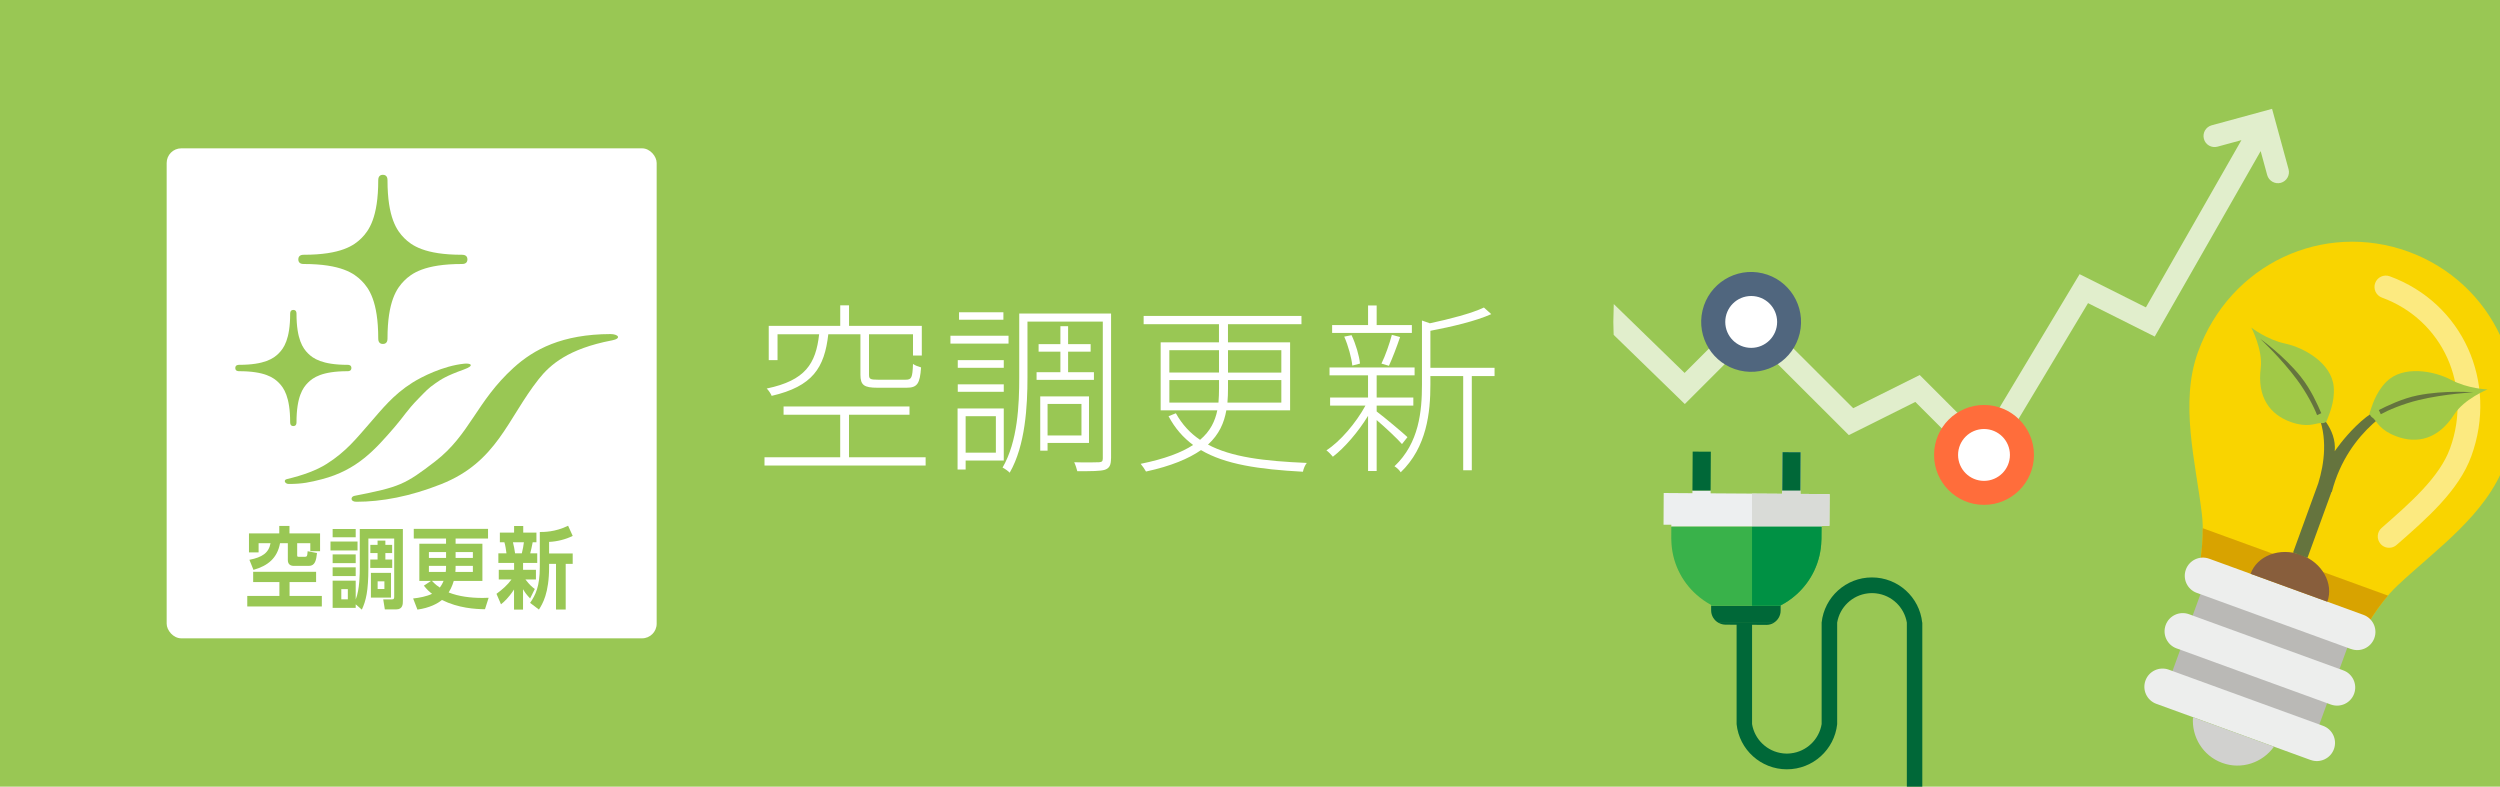 <?xml version="1.0" encoding="UTF-8"?><svg id="_レイヤー_2" xmlns="http://www.w3.org/2000/svg" xmlns:xlink="http://www.w3.org/1999/xlink" viewBox="0 0 750 236"><defs><style>.cls-1{fill:#edeff0;}.cls-2,.cls-3{fill:#fff;}.cls-4{fill:#885e3c;}.cls-5{fill:#bab9b6;}.cls-6{fill:#ff6d3b;}.cls-7{fill:#a1c947;}.cls-8{fill:#39b24a;}.cls-9{fill:#ced5db;}.cls-3{opacity:.7;}.cls-10{fill:#d1d1cf;}.cls-11{fill:#65743e;}.cls-12{fill:#009144;}.cls-13{opacity:.5;}.cls-13,.cls-14,.cls-15{fill:none;}.cls-16{fill:#edeeed;}.cls-17{fill:#d8a300;}.cls-15{clip-path:url(#clippath);}.cls-18{fill:#006838;}.cls-19{fill:#99c754;}.cls-20{fill:#f9d400;}.cls-21{fill:#50667e;}.cls-22{fill:#d9dbd7;}</style><clipPath id="clippath"><rect class="cls-14" x="472" y="31" width="278" height="205"/></clipPath></defs><g id="_1"><rect class="cls-19" width="750" height="236"/></g><g id="_2"><rect class="cls-2" x="50" y="44.5" width="147" height="147" rx="4.39" ry="4.39"/><path class="cls-19" d="m94.83,171.55v3.07h-7.96v4.16h9.68v3.15h-22.37v-3.15h9.64v-4.16h-7.87v-3.07h18.89Zm-11.02-13.76h3.03v2.23h9.18v5.35h-2.93v-2.41h-3.94v3.47c0,.45.02.61.38.61h1.88c.6,0,.79-.05.88-1.67l2.81.53c-.24,2.15-.55,3.87-2.46,3.87h-4.48c-1.03,0-1.81-.48-1.81-1.75v-5.06h-2.34c-.83,4.51-3.67,6.79-7.97,8l-1.22-3.02c3.86-.74,5.82-2.09,6.34-4.98h-3.58v2.76h-2.89v-5.7h9.09v-2.23Z"/><path class="cls-19" d="m107.26,162.46v2.68h-8.11v-2.68h8.11Zm-.55,19.9h-6.92v-8.16h6.92v5.65c1.22-3.07,1.22-7.79,1.22-9.57v-11.58h12.93v21.55c0,.93,0,2.57-2,2.57h-3.41l-.48-3h2.53c.71,0,.76-.27.76-.9v-17.36h-7.75v8.85c0,6.92-.72,9.81-1.96,12.48l-1.84-1.59v1.06Zm0-23.67v2.49h-6.92v-2.49h6.92Zm0,7.63v2.62h-6.92v-2.62h6.92Zm0,3.87v2.62h-6.92v-2.62h6.92Zm-2.36,6.55h-1.96v3.05h1.96v-3.05Zm11.26-13.28h2.03v2.46h-2.03v1.94h2.05v2.52h-6.58v-2.52h2.19v-1.94h-2.17v-2.46h2.17v-1.27h2.34v1.27Zm1.69,8.4v7.42h-6.03v-7.42h6.03Zm-1.98,2.54h-2.03v2.31h2.03v-2.31Z"/><path class="cls-19" d="m145.51,182.77c-2.91-.03-7.99-.32-12.93-2.78-1.26,1.06-3.72,2.39-7.35,2.89l-1.29-3.34c1.86-.19,4.03-.61,5.68-1.4-.81-.61-1.41-1.14-2.46-2.44l2.15-1.43h-3.51v-11.16h8.01v-1.56h-9.68v-2.89h22.28v2.89h-9.73v1.56h8.04v11.16h-8.59c-.07.21-.48,1.8-1.53,3.47,3.1,1.22,6.63,1.64,10.18,1.64.79,0,1.31-.03,1.81-.05l-1.1,3.45Zm-11.69-15.4v-1.75h-5.15v1.75h5.15Zm-.1,4.21c.1-.66.1-1.17.1-1.83h-5.15v1.83h5.06Zm-4.15,2.68c1.14,1.19,1.76,1.59,2.38,2.01.31-.42.72-1.03,1.12-2.01h-3.51Zm7.11-4.51c0,.61,0,1.14-.07,1.83h5.25v-1.83h-5.18Zm0-4.13v1.75h5.18v-1.75h-5.18Z"/><path class="cls-19" d="m148.97,178.13c1.62-1.19,3.27-2.6,4.48-4.29h-3.82v-2.89h4.6v-2.07h-4.72v-2.89h2.43c-.14-1.09-.31-2.28-.62-3.31h-1.36v-2.89h4.27v-1.99h2.74v1.99h3.96v2.89h-1.12c-.36,1.78-.43,2.12-.74,3.31h2.1v2.89h-4.25v2.07h3.86v2.89h-3.15c1.36,1.75,2.03,2.28,2.81,2.86l-1.41,2.84c-1.1-1.19-1.5-1.72-2.12-2.78v6.12h-2.7v-6.02c-1.72,2.62-3.08,3.76-3.91,4.43l-1.36-3.15Zm4.91-15.45c.29,1.06.48,2.2.64,3.31h2.03c.26-.93.52-2.46.62-3.31h-3.29Zm17.93-1.91c-2.12,1.06-4.72,1.7-7.08,1.8v3.47h7.08v3.13h-2.1v13.7h-2.91v-13.7h-2.07v.87c0,8-1.98,11.13-3.05,12.83l-2.65-2.01c1.62-2.31,2.91-4.93,2.91-10.76v-10.5c1.1,0,4.6.05,8.49-1.88l1.38,3.05Z"/><path class="cls-19" d="m140.23,77.81c0,1.35-1.21,1.39-1.64,1.39-11.26,0-15.15,2.83-17.33,5.02-2.18,2.19-5.01,6.08-5.01,17.33,0,.43-.04,1.64-1.39,1.64-1.33,0-1.39-1.2-1.39-1.64,0-11.25-2.83-15.15-5.01-17.33-2.19-2.19-6.09-5.02-17.34-5.02-.43,0-1.63-.05-1.63-1.38,0-1.34,1.2-1.39,1.63-1.39,11.25,0,15.15-2.82,17.34-5.01,2.18-2.19,5.01-6.08,5.01-17.34,0-.43.06-1.64,1.39-1.64,1.34,0,1.39,1.21,1.39,1.64,0,11.26,2.83,15.14,5.01,17.34,2.18,2.18,6.08,5.01,17.33,5.01.43,0,1.64.06,1.64,1.39Z"/><path class="cls-19" d="m105.42,110.4c0,.92-.83.96-1.13.96-7.73,0-10.4,1.94-11.9,3.44-1.5,1.5-3.44,4.17-3.44,11.9,0,.29-.03,1.12-.95,1.12-.92,0-.95-.83-.95-1.12,0-7.73-1.94-10.4-3.44-11.9-1.5-1.5-4.17-3.44-11.9-3.44-.29,0-1.12-.04-1.12-.95,0-.92.83-.96,1.12-.96,7.72,0,10.4-1.94,11.9-3.44,1.5-1.51,3.44-4.17,3.44-11.9,0-.3.04-1.13.95-1.13.92,0,.95.83.95,1.13,0,7.72,1.94,10.39,3.44,11.9,1.5,1.5,4.17,3.44,11.9,3.44.3,0,1.13.04,1.13.95Z"/><path class="cls-19" d="m86.62,145.19c-1.14,0-1.69-1.19-.58-1.45,4.85-1.16,8.89-2.63,11.95-4.56,5.88-3.72,8.95-7.67,12.95-12.24,3.53-4.02,6.97-8.5,12.82-12.17,2.65-1.66,9.12-5.01,15.54-5.67,1.82-.19,3.31.51-.16,1.76-5.42,1.95-6.8,2.95-8.57,4.17-2.12,1.46-2.92,2.39-5.1,4.62-3.46,3.54-4.27,5.22-7.12,8.51-5.73,6.62-11.15,12.87-21.83,15.62-3.41.88-5.83,1.42-9.92,1.41Z"/><path class="cls-19" d="m183.51,102.14c3.19-.62,1.87-1.93-.37-1.92-14.52.05-22.96,4.56-29.1,10.14-11.13,10.13-13.07,20.02-23.45,28.03-9.15,7.06-10.75,7.71-24.28,10.37-1.16.23-1.28,1.77.58,1.77,7.57,0,16.08-1.57,25.43-5.27,16.85-6.67,19.89-19.61,29.29-31.52,3.46-4.38,8.92-9.11,21.89-11.61Z"/><g class="cls-15"><path class="cls-3" d="m686.57,50.77l-4.95-18.12-18.12,4.94c-1.77.48-2.81,2.31-2.33,4.08.23.86.78,1.57,1.55,2.01.77.43,1.66.55,2.52.32l7.19-1.96-14.07,24.63h0l-14.59,25.54-19.89-9.96-29.34,48.89-18.63-18.63-19.95,9.95-30.6-30.56-19.98,19.98-21.25-20.66-.1,4.06c-.01.44-.03.87-.03,1.31,0,.99.04,1.97.07,2.95l.03.92,21.34,20.75,19.92-19.92,29.29,29.24,19.95-9.95,21.26,21.26,30.55-50.9,20.01,10.03,14.64-25.62h0l17.14-30.02,1.96,7.19c.47,1.72,2.29,2.81,4.08,2.33,1.76-.48,2.81-2.31,2.33-4.08Z"/><path class="cls-6" d="m610.19,136.48c0,8.27-6.71,14.98-14.99,14.98s-14.98-6.71-14.98-14.98,6.71-14.99,14.98-14.99,14.99,6.71,14.99,14.99Z"/><path class="cls-2" d="m602.98,136.48c0,4.3-3.48,7.78-7.78,7.78s-7.78-3.49-7.78-7.78,3.48-7.78,7.78-7.78,7.78,3.48,7.78,7.78Z"/><circle class="cls-21" cx="525.36" cy="96.58" r="14.98" transform="translate(311.17 585.92) rotate(-76.78)"/><path class="cls-2" d="m533.14,96.58c0,4.3-3.48,7.78-7.78,7.78s-7.78-3.48-7.78-7.78,3.48-7.78,7.78-7.78,7.78,3.48,7.78,7.78Z"/><polygon class="cls-14" points="513.18 148 534.67 148.14 534.67 147.15 513.18 147.15 513.18 148"/><polygon class="cls-1" points="546.46 157.73 548.81 157.74 548.87 148.24 540.12 148.17 540.12 147.15 534.67 147.15 534.67 148.14 513.18 148 513.18 147.15 507.73 147.15 507.73 147.96 499.11 147.9 499.06 157.41 501.4 157.43 501.4 157.99 546.45 157.99 546.46 157.73"/><path class="cls-18" d="m534.19,183.2v-1.48s-20.85,0-20.85,0v1.34c-.02,1.64.91,3.09,2.27,3.82h16.45c1.26-.75,2.13-2.11,2.13-3.68Z"/><polygon class="cls-9" points="534.74 135.64 534.69 144.57 534.67 147.15 540.12 147.15 540.14 144.57 540.19 135.67 534.74 135.64"/><polygon class="cls-18" points="507.75 144.57 507.73 147.15 513.18 147.15 513.2 144.57 513.25 135.51 507.8 135.48 507.75 144.57"/><path class="cls-8" d="m501.4,157.99l-.02,3.45c0,.23.01.45.02.68.15,6.47,3.02,12.26,7.53,16.27,1.34,1.19,2.81,2.24,4.41,3.09v.24s20.87,0,20.87,0v-.1c1.7-.88,3.27-1.97,4.68-3.23,4.5-4.01,7.37-9.8,7.53-16.27,0-.13.02-.25.02-.38l.03-3.75h-45.06Z"/><path class="cls-18" d="m576.66,186.76c-.81-7.61-7.25-13.53-15.08-13.53h-.01c-7.82,0-14.26,5.92-15.08,13.53h0v30.47h0c-.76,4.62-4.52,8.23-9.21,8.77-.14.02-.27.03-.41.04-.26.02-.51.03-.77.04h-.09c-.26,0-.52-.02-.77-.04-.14-.01-.28-.03-.41-.04-4.69-.54-8.45-4.15-9.21-8.77h0v-29.79l4.27.03c.8,0,1.55-.21,2.2-.59h-16.45c.6.32,1.28.51,2,.52l3.34.02v29.84h0c.81,7.61,7.25,13.53,15.08,13.53h.01c7.82,0,14.26-5.93,15.08-13.53h0v-30.48h0c.77-4.62,4.52-8.23,9.22-8.77.14-.02.27-.03.41-.04.26-.02.51-.03.77-.04.01,0,.03,0,.05,0,.02,0,.03,0,.05,0,.26,0,.52.02.77.04.14.01.27.03.41.04,4.69.54,8.45,4.15,9.22,8.77h0v49.22h4.64v-49.24h0Z"/><polygon class="cls-14" points="534.67 148.14 534.67 147.15 525.6 147.15 525.6 148.08 534.67 148.14"/><polygon class="cls-22" points="540.12 148.17 540.12 147.15 534.67 147.15 534.67 148.14 525.6 148.08 525.6 157.99 546.45 157.99 546.46 157.73 548.81 157.74 548.87 148.24 540.12 148.17"/><polygon class="cls-18" points="540.14 144.57 540.19 135.67 534.74 135.64 534.69 144.57 534.67 147.15 540.12 147.15 540.14 144.57"/><path class="cls-12" d="m525.6,181.72h8.6v-.1c1.7-.88,3.27-1.97,4.68-3.23,4.5-4.01,7.37-9.8,7.53-16.27,0-.13.02-.25.02-.38l.03-3.75h-20.85v23.73Z"/><rect class="cls-5" x="662.57" y="173.15" width="31.67" height="46.89" transform="translate(261.64 766.85) rotate(-70)"/><path class="cls-20" d="m660.13,168.02c-.11.73-.23,1.51-.36,2.31l49.79,18.12c.42-.69.82-1.37,1.21-2,2.46-3.96,5.16-7.67,8.57-10.88,11.47-10.76,26.55-21.15,32.14-36.5,9.66-26.55-3.6-54.3-28.99-63.58-25.42-9.21-53.42,3.53-63.08,30.07-5.59,15.36-.71,33.01,1.15,48.62.55,4.65.23,9.23-.42,13.84Z"/><path class="cls-17" d="m716.4,178.69l-55.59-20.23c.04,3.2-.23,6.37-.68,9.56-.11.73-.23,1.51-.36,2.31l49.79,18.12c.42-.69.82-1.37,1.21-2,1.71-2.74,3.54-5.34,5.62-7.76Z"/><path class="cls-16" d="m705.31,194.71l-46.29-16.85c-2.83-1.03-4.29-4.15-3.26-6.99,1.03-2.83,4.16-4.29,6.99-3.26l46.29,16.85c2.83,1.03,4.29,4.16,3.26,6.98-1.03,2.83-4.16,4.29-6.98,3.26Z"/><path class="cls-16" d="m699.25,211.36l-46.29-16.85c-2.83-1.03-4.29-4.15-3.26-6.99,1.03-2.83,4.16-4.29,6.99-3.26l46.29,16.85c2.83,1.03,4.28,4.16,3.26,6.99s-4.16,4.29-6.98,3.26Z"/><path class="cls-16" d="m693.19,228l-46.29-16.85c-2.83-1.03-4.29-4.15-3.26-6.99,1.03-2.83,4.16-4.29,6.99-3.26l46.29,16.85c2.83,1.03,4.29,4.16,3.26,6.98-1.03,2.83-4.16,4.29-6.99,3.26Z"/><path class="cls-10" d="m657.9,215.16c-.46,5.88,2.95,11.59,8.77,13.71s12.09-.07,15.52-4.86l-24.29-8.84Z"/><g class="cls-13"><path class="cls-2" d="m715.56,164.13c-.52-.19-1-.51-1.39-.96-1.24-1.41-1.1-3.57.32-4.8,8.54-7.47,17.37-15.17,20.52-23.85,6.8-18.69-2.17-38.56-20.43-45.24-1.77-.65-2.67-2.61-2.03-4.37.65-1.77,2.6-2.67,4.36-2.03h0c21.84,7.99,32.6,31.7,24.49,53.97-3.76,10.32-13.25,18.62-22.43,26.64-.97.85-2.29,1.05-3.42.64Z"/></g><path class="cls-4" d="m690.28,166.44c-6.36-2.31-13.13.24-15.11,5.7l23.03,8.38c1.99-5.46-1.56-11.77-7.91-14.08Z"/><path class="cls-11" d="m720.35,121.21c-9.64-1.17-19.93,14.16-19.93,14.16.64-6.87-5.33-11.79-5.33-11.79,3.39,7.49,2.17,15.6.4,21.37l-7.57,20.81,4.33,1.58,7.2-19.77s.06.02.09.04c4.97-19.32,20.82-26.39,20.82-26.39Z"/><path class="cls-7" d="m700.11,116.06c-.59-7.13-8.92-11.78-14.5-12.97-5.59-1.19-10.22-4.82-10.22-4.82,0,0,3.53,6.7,2.83,12.2-1.1,8.58,2.66,13.92,9.15,16.18,4.9,1.69,7.02.39,8.71.27.01,0,.01-.02.02-.02,1.11.23,1.82-.42,1.82-.42.67-1.85,2.58-5.7,2.2-10.42Z"/><path class="cls-11" d="m690.28,113.08c-5.17-6.47-12.2-11.42-12.2-11.42,0,0,6.27,5.81,11.09,12.34,2.88,3.91,5.1,8.25,5.95,10.54l1.27-.58c-1.08-2.51-3.16-7.19-6.12-10.88Z"/><path class="cls-7" d="m710.86,123.96s.12.96,1.12,1.49c0,0,0,.02,0,.03,1.22,1.18,2.01,3.55,6.85,5.39,6.42,2.45,12.74.78,17.41-6.51,2.99-4.67,10.01-7.53,10.01-7.53,0,0-5.89-.19-10.93-2.88-5.05-2.68-14.42-4.47-19.45.61-3.33,3.37-4.34,7.55-5.01,9.39Z"/><path class="cls-11" d="m725.32,118.61c8.12-1.63,16.69-.91,16.69-.91,0,0-8.54.42-16.43,2.32-4.72,1.14-9.2,3.05-11.34,4.25l-.6-1.26c2.44-1.22,7.04-3.47,11.68-4.4Z"/></g></g><g id="_3"><path class="cls-2" d="m277.69,137.18v2.47h-48.34v-2.47h22.71v-12.76h-16.99v-2.47h37.78v2.47h-18.15v12.76h22.99Zm-29.2-36.9c-1.15,10.06-4.67,15.62-16.99,18.48-.22-.6-.94-1.7-1.49-2.2,11.6-2.42,14.74-7.42,15.73-16.28h-12.48v7.75h-2.64v-10.28h21.45v-6.16h2.64v6.16h21.83v8.91h-2.64v-6.38h-13.2v12.15c0,1.27.38,1.48,2.64,1.48h8.36c1.76,0,2.04-.55,2.2-4.73.6.44,1.65.83,2.42,1.04-.33,4.89-1.15,6.1-4.34,6.1h-8.74c-4.01,0-5.11-.77-5.11-3.9v-12.15h-9.62Z"/><path class="cls-2" d="m302.56,103.08h-17.43v-2.36h17.43v2.36Zm-12.87,35.09v2.69h-2.42v-18.31h13.86v15.62h-11.44Zm11.44-27.83h-13.8v-2.31h13.8v2.31Zm-13.8,4.95h13.8v2.25h-13.8v-2.25Zm13.69-19.36h-13.31v-2.25h13.31v2.25Zm-11.33,28.93v10.94h9.07v-10.94h-9.07Zm43.61,12.65c0,1.98-.44,2.92-1.81,3.41-1.32.44-4.12.44-8.3.44-.16-.66-.55-1.92-.93-2.69,3.41.11,6.49.05,7.48,0,.82-.06,1.1-.28,1.1-1.16v-41.02h-22.6v16.72c0,8.52-.6,20.4-5.33,28.6-.44-.49-1.49-1.21-2.14-1.54,4.56-7.86,5-18.81,5-27.06v-19.14h27.55v43.44Zm-15.18-25.85v-6.16h-6.54v-2.25h6.54v-5.39h2.31v5.39h6.76v2.25h-6.76v6.16h7.75v2.31h-17.21v-2.31h7.15Zm-3.85,21.23v2.31h-2.2v-16.28h14.63v13.97h-12.43Zm0-11.71v9.46h10.17v-9.46h-10.17Z"/><path class="cls-2" d="m367.9,123.1c-.66,3.74-2.14,7.2-5.5,10.28,7.04,3.74,16.66,4.95,29.64,5.5-.5.6-.99,1.7-1.16,2.64-13.2-.71-23.32-2.2-30.58-6.49-3.63,2.53-8.91,4.78-16.5,6.43-.33-.6-1.04-1.65-1.6-2.31,7.26-1.48,12.32-3.41,15.73-5.66-2.97-2.2-5.44-5-7.37-8.63l2.2-.88c1.87,3.35,4.29,5.99,7.26,7.97,3.13-2.64,4.51-5.66,5.17-8.85h-16.99v-20.4h17.49v-5.44h-22.6v-2.48h47.35v2.48h-22.05v5.44h18.64v20.4h-19.14Zm-17.1-11.33h14.9v-6.71h-14.9v6.71Zm14.74,9.02c.11-1.38.17-2.8.17-4.23v-2.53h-14.9v6.76h14.74Zm18.86-6.76h-16v2.53c0,1.43-.05,2.86-.17,4.23h16.17v-6.76Zm-16-8.96v6.71h16v-6.71h-16Z"/><path class="cls-2" d="m420.59,133.22c-1.26-1.49-5-5-7.59-7.2v15.29h-2.58v-16.55c-2.97,4.84-7.04,9.57-10.56,12.26-.5-.6-1.27-1.43-1.93-1.92,4.12-2.64,8.85-8.19,11.71-13.42h-10.61v-2.42h11.38v-6.65h-11.55v-2.36h25.52v2.36h-11.38v6.65h11v2.42h-11v1.76c2.2,1.65,7.92,6.43,9.24,7.7l-1.65,2.09Zm2.97-33.33h-23.92v-2.36h10.78v-5.88h2.58v5.88h10.56v2.36Zm-17.87,9.79c-.22-2.31-1.21-5.94-2.42-8.69l2.2-.44c1.26,2.64,2.31,6.21,2.53,8.52l-2.31.6Zm8.74-.6c1.16-2.31,2.47-6.1,3.13-8.63l2.47.66c-.99,2.92-2.31,6.38-3.35,8.63l-2.25-.66Zm33.93,3.74h-6.82v28.27h-2.58v-28.27h-9.84v2.58c0,8.25-1.04,18.75-8.91,26.29-.33-.6-1.21-1.43-1.87-1.81,7.42-6.98,8.25-16.61,8.25-24.47v-19.25l2.37.83c5.94-1.27,12.54-2.97,16.22-4.73l2.2,1.98c-4.62,2.09-11.88,3.79-18.26,5v11.11h19.25v2.47Z"/></g></svg>